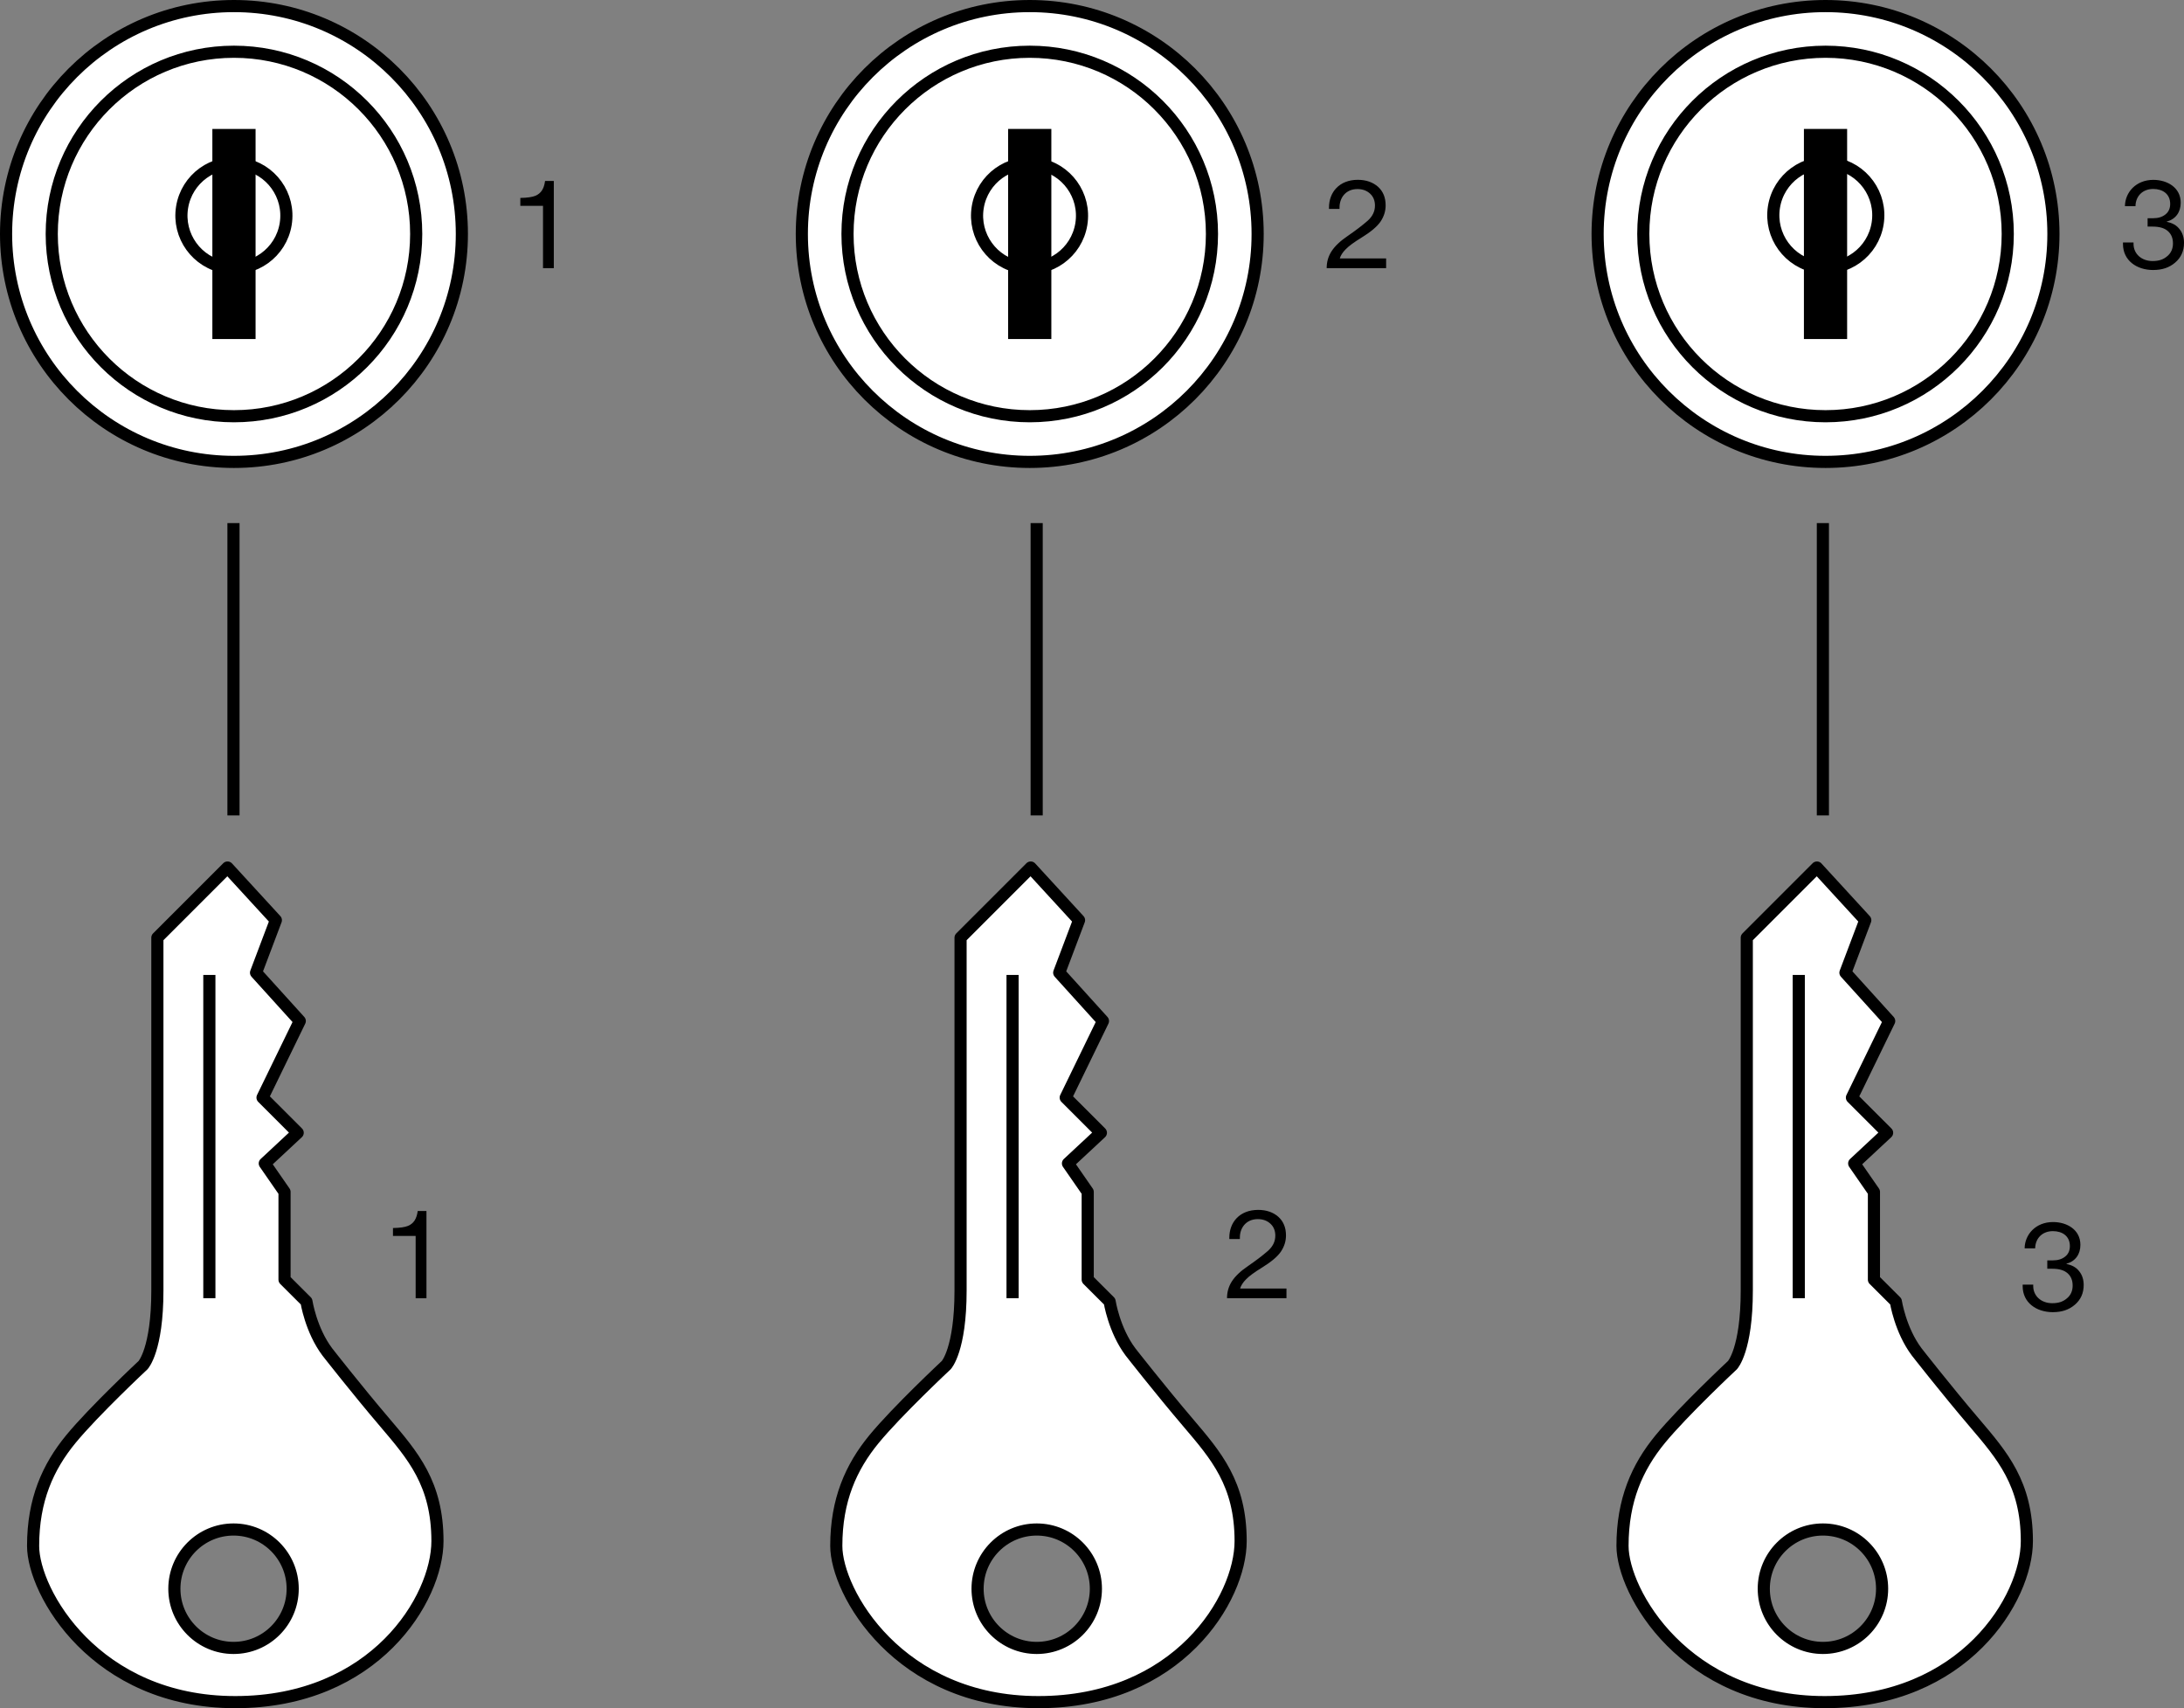 <?xml version="1.0" encoding="iso-8859-1"?>
<!-- Generator: Adobe Illustrator 28.1.0, SVG Export Plug-In . SVG Version: 6.00 Build 0)  -->
<svg version="1.1" id="image" xmlns="http://www.w3.org/2000/svg" xmlns:xlink="http://www.w3.org/1999/xlink" x="0px" y="0px"
	 width="143.939px" height="112.572px" viewBox="0 0 143.939 112.572" enable-background="new 0 0 143.939 112.572"
	 xml:space="preserve">
<rect x="0" y="0" width="143.939" height="112.572" fill="#808080" stroke="none"/>
<g>
	<g>
		<g>
			
				<circle fill="#FFFFFF" stroke="#000000" stroke-width="0.8" stroke-linejoin="round" stroke-miterlimit="1" cx="15.42" cy="15.42" r="15.02"/>
		</g>
		<g>
			
				<circle fill="#FFFFFF" stroke="#000000" stroke-width="0.8" stroke-linejoin="round" stroke-miterlimit="1" cx="15.42" cy="15.42" r="12.01"/>
		</g>
		
			<ellipse transform="matrix(0.16 -0.987 0.987 0.16 -1.079 27.157)" fill="#FFFFFF" stroke="#000000" stroke-width="0.8" stroke-miterlimit="1" cx="15.42" cy="14.212" rx="3.459" ry="3.459"/>
		<g>
			<rect x="14.396" y="8.897" width="2.048" height="13.045"/>
			<path d="M16.044,9.297v12.246H14.796V9.297H16.044 M16.844,8.497H13.996v13.846h2.848V8.497L16.844,8.497z"/>
		</g>
	</g>
</g>
<g>
	<g>
		<g>
			
				<circle fill="#FFFFFF" stroke="#000000" stroke-width="0.8" stroke-linejoin="round" stroke-miterlimit="1" cx="67.866" cy="15.42" r="15.02"/>
		</g>
		<g>
			
				<circle fill="#FFFFFF" stroke="#000000" stroke-width="0.8" stroke-linejoin="round" stroke-miterlimit="1" cx="67.866" cy="15.42" r="12.01"/>
		</g>
		
			<ellipse transform="matrix(0.16 -0.987 0.987 0.16 42.967 78.926)" fill="#FFFFFF" stroke="#000000" stroke-width="0.8" stroke-miterlimit="1" cx="67.866" cy="14.212" rx="3.459" ry="3.459"/>
		<g>
			<rect x="66.843" y="8.897" width="2.047" height="13.045"/>
			<path d="M68.49,9.297v12.246h-1.248V9.297H68.49 M69.29,8.497h-2.848v13.846h2.848V8.497L69.29,8.497z"/>
		</g>
	</g>
</g>
<g>
	<g>
		<g>
			
				<circle fill="#FFFFFF" stroke="#000000" stroke-width="0.8" stroke-linejoin="round" stroke-miterlimit="1" cx="120.313" cy="15.42" r="15.02"/>
		</g>
		<g>
			
				<circle fill="#FFFFFF" stroke="#000000" stroke-width="0.8" stroke-linejoin="round" stroke-miterlimit="1" cx="120.313" cy="15.42" r="12.01"/>
		</g>
		
			<ellipse transform="matrix(0.156 -0.988 0.988 0.156 87.521 130.839)" fill="#FFFFFF" stroke="#000000" stroke-width="0.8" stroke-miterlimit="1" cx="120.313" cy="14.212" rx="3.459" ry="3.459"/>
		<g>
			<rect x="119.29" y="8.897" width="2.047" height="13.045"/>
			<path d="M120.937,9.297v12.246h-1.248V9.297H120.937 M121.737,8.497h-2.848v13.846h2.848V8.497L121.737,8.497z"/>
		</g>
	</g>
</g>
<path fill="#FFFFFF" stroke="#000000" stroke-width="0.8" stroke-linejoin="round" stroke-miterlimit="1" d="M25.364,93.75
	c-1.846-2.164-3.793-4.656-3.793-4.656c-1.085-1.444-1.375-3.322-1.375-3.322l-1.444-1.44v-5.782l-1.301-1.878
	l2.169-2.021l-2.318-2.317l2.455-5.047l-2.883-3.185l1.307-3.46l-3.185-3.47l-4.624,4.624c0,0,0,19.358,0,23.257
	c0,3.905-0.942,4.91-0.942,4.91s-3.248,3.037-4.761,4.878c-1.513,1.841-2.487,4.01-2.487,7.037
	c0,3.042,4.111,10.296,13.322,10.296c9.206,0,13.327-6.825,13.327-10.613C28.829,97.766,27.204,95.919,25.364,93.75
	z M15.391,108.601c-2.154,0-3.899-1.751-3.899-3.899c0-2.154,1.746-3.905,3.899-3.905
	c2.158,0,3.899,1.751,3.899,3.905C19.29,106.85,17.549,108.601,15.391,108.601z"/>
<line fill="none" stroke="#000000" stroke-width="0.8" stroke-linejoin="round" stroke-miterlimit="1" x1="13.798" y1="64.249" x2="13.798" y2="85.555"/>
<line fill="none" stroke="#000000" stroke-width="0.8" stroke-linejoin="round" stroke-miterlimit="1" x1="15.387" y1="53.739" x2="15.387" y2="34.473"/>
<path fill="#FFFFFF" stroke="#000000" stroke-width="0.8" stroke-linejoin="round" stroke-miterlimit="1" d="M78.299,93.75
	c-1.846-2.164-3.793-4.656-3.793-4.656c-1.085-1.444-1.375-3.322-1.375-3.322l-1.444-1.44v-5.782l-1.301-1.878
	l2.169-2.021l-2.318-2.317l2.455-5.047l-2.883-3.185l1.307-3.46l-3.185-3.47l-4.624,4.624c0,0,0,19.358,0,23.257
	c0,3.905-0.942,4.91-0.942,4.91s-3.248,3.037-4.761,4.878c-1.513,1.841-2.487,4.01-2.487,7.037
	c0,3.042,4.111,10.296,13.322,10.296c9.206,0,13.327-6.825,13.327-10.613C81.764,97.766,80.14,95.919,78.299,93.75
	z M68.327,108.601c-2.154,0-3.899-1.751-3.899-3.899c0-2.154,1.746-3.905,3.899-3.905
	c2.158,0,3.899,1.751,3.899,3.905C72.226,106.85,70.485,108.601,68.327,108.601z"/>
<line fill="none" stroke="#000000" stroke-width="0.8" stroke-linejoin="round" stroke-miterlimit="1" x1="66.734" y1="64.249" x2="66.734" y2="85.555"/>
<line fill="none" stroke="#000000" stroke-width="0.8" stroke-linejoin="round" stroke-miterlimit="1" x1="68.323" y1="53.739" x2="68.323" y2="34.473"/>
<path fill="#FFFFFF" stroke="#000000" stroke-width="0.8" stroke-linejoin="round" stroke-miterlimit="1" d="M130.116,93.75
	c-1.846-2.164-3.793-4.656-3.793-4.656c-1.085-1.444-1.375-3.322-1.375-3.322l-1.444-1.44v-5.782l-1.301-1.878
	l2.169-2.021l-2.318-2.317l2.455-5.047l-2.883-3.185l1.307-3.46l-3.185-3.47l-4.624,4.624c0,0,0,19.358,0,23.257
	c0,3.905-0.942,4.91-0.942,4.91s-3.248,3.037-4.761,4.878c-1.513,1.841-2.487,4.01-2.487,7.037
	c0,3.042,4.111,10.296,13.322,10.296c9.206,0,13.327-6.825,13.327-10.613
	C133.581,97.766,131.957,95.919,130.116,93.75z M120.143,108.601c-2.154,0-3.899-1.751-3.899-3.899
	c0-2.154,1.746-3.905,3.899-3.905c2.158,0,3.899,1.751,3.899,3.905C124.042,106.85,122.302,108.601,120.143,108.601z"/>
<line fill="none" stroke="#000000" stroke-width="0.8" stroke-linejoin="round" stroke-miterlimit="1" x1="118.55" y1="64.249" x2="118.55" y2="85.555"/>
<line fill="none" stroke="#000000" stroke-width="0.8" stroke-linejoin="round" stroke-miterlimit="1" x1="120.139" y1="53.739" x2="120.139" y2="34.473"/>
<g>
	<path d="M35.788,17.673v-4.109h-1.495v-0.52c0.464-0.008,0.791-0.056,0.999-0.144
		c0.368-0.16,0.56-0.456,0.632-0.976h0.576v5.749H35.788z"/>
</g>
<g>
	<path d="M90.819,12.307c0.336,0.304,0.503,0.712,0.503,1.224c0,0.384-0.111,0.735-0.335,1.071
		c-0.225,0.328-0.64,0.68-1.264,1.063c-0.479,0.296-0.823,0.544-1.031,0.76c-0.208,0.208-0.336,0.415-0.392,0.607
		h3.054v0.64h-3.918c0-0.408,0.104-0.775,0.32-1.111s0.567-0.672,1.071-1.016s0.935-0.672,1.312-0.999
		c0.327-0.296,0.479-0.624,0.479-1c0-0.319-0.103-0.583-0.32-0.783c-0.216-0.2-0.495-0.304-0.831-0.304
		c-0.8,0-1.184,0.607-1.184,1.207v0.103h-0.695v-0.088c0-1.007,0.672-1.831,1.903-1.831
		C90.042,11.852,90.483,12.012,90.819,12.307z"/>
</g>
<g>
	<path d="M143.722,13.357c0,0.615-0.319,1.079-0.919,1.247V14.62c0.376,0.072,0.655,0.232,0.848,0.488
		c0.191,0.239,0.288,0.544,0.288,0.895c0,0.535-0.192,0.968-0.584,1.303c-0.384,0.328-0.848,0.488-1.455,0.488
		c-1.071,0-1.983-0.624-1.983-1.711v-0.104h0.696v0.096c0,0.641,0.512,1.128,1.255,1.128
		c0.424,0,0.72-0.104,0.976-0.328c0.248-0.208,0.367-0.495,0.367-0.831c0-0.352-0.111-0.616-0.335-0.815
		c-0.225-0.2-0.56-0.296-1-0.296h-0.336v-0.552h0.376c0.32,0,0.592-0.08,0.808-0.256
		c0.208-0.168,0.304-0.4,0.304-0.688c0-0.656-0.496-0.984-1.119-0.984c-0.695,0-1.159,0.472-1.168,1.135h-0.695
		c0.008-0.903,0.72-1.735,1.871-1.735C142.835,11.854,143.722,12.358,143.722,13.357z"/>
</g>
<g>
	<path d="M27.394,85.558v-4.109h-1.495v-0.52c0.464-0.008,0.791-0.056,0.999-0.144
		c0.368-0.16,0.56-0.456,0.632-0.976h0.576v5.749H27.394z"/>
</g>
<g>
	<path d="M84.251,80.19c0.336,0.304,0.503,0.712,0.503,1.224c0,0.384-0.111,0.735-0.335,1.071
		c-0.225,0.328-0.64,0.68-1.264,1.063c-0.479,0.296-0.823,0.544-1.031,0.76c-0.208,0.208-0.336,0.415-0.392,0.607
		h3.054v0.64h-3.918c0-0.408,0.104-0.775,0.32-1.111s0.567-0.672,1.071-1.016s0.935-0.672,1.312-0.999
		c0.327-0.296,0.479-0.624,0.479-1c0-0.319-0.103-0.583-0.32-0.783c-0.216-0.2-0.495-0.304-0.831-0.304
		c-0.8,0-1.184,0.607-1.184,1.207v0.103H81.02v-0.088c0-1.007,0.672-1.83,1.903-1.83
		C83.474,79.735,83.915,79.894,84.251,80.19z"/>
</g>
<g>
	<path d="M137.111,82.037c0,0.615-0.319,1.079-0.919,1.247v0.016c0.376,0.072,0.655,0.232,0.848,0.488
		c0.191,0.239,0.288,0.544,0.288,0.895c0,0.535-0.192,0.968-0.584,1.303c-0.384,0.328-0.848,0.488-1.455,0.488
		c-1.071,0-1.983-0.624-1.983-1.711V84.659h0.696v0.096c0,0.641,0.512,1.128,1.255,1.128
		c0.424,0,0.72-0.104,0.976-0.328c0.248-0.208,0.367-0.495,0.367-0.831c0-0.352-0.111-0.616-0.335-0.815
		c-0.225-0.2-0.56-0.296-1-0.296h-0.336v-0.552h0.376c0.32,0,0.592-0.08,0.808-0.256
		c0.208-0.168,0.304-0.4,0.304-0.688c0-0.656-0.496-0.983-1.119-0.983c-0.695,0-1.159,0.472-1.168,1.135h-0.695
		c0.008-0.903,0.72-1.734,1.871-1.734C136.224,80.534,137.111,81.037,137.111,82.037z"/>
</g>
</svg>
